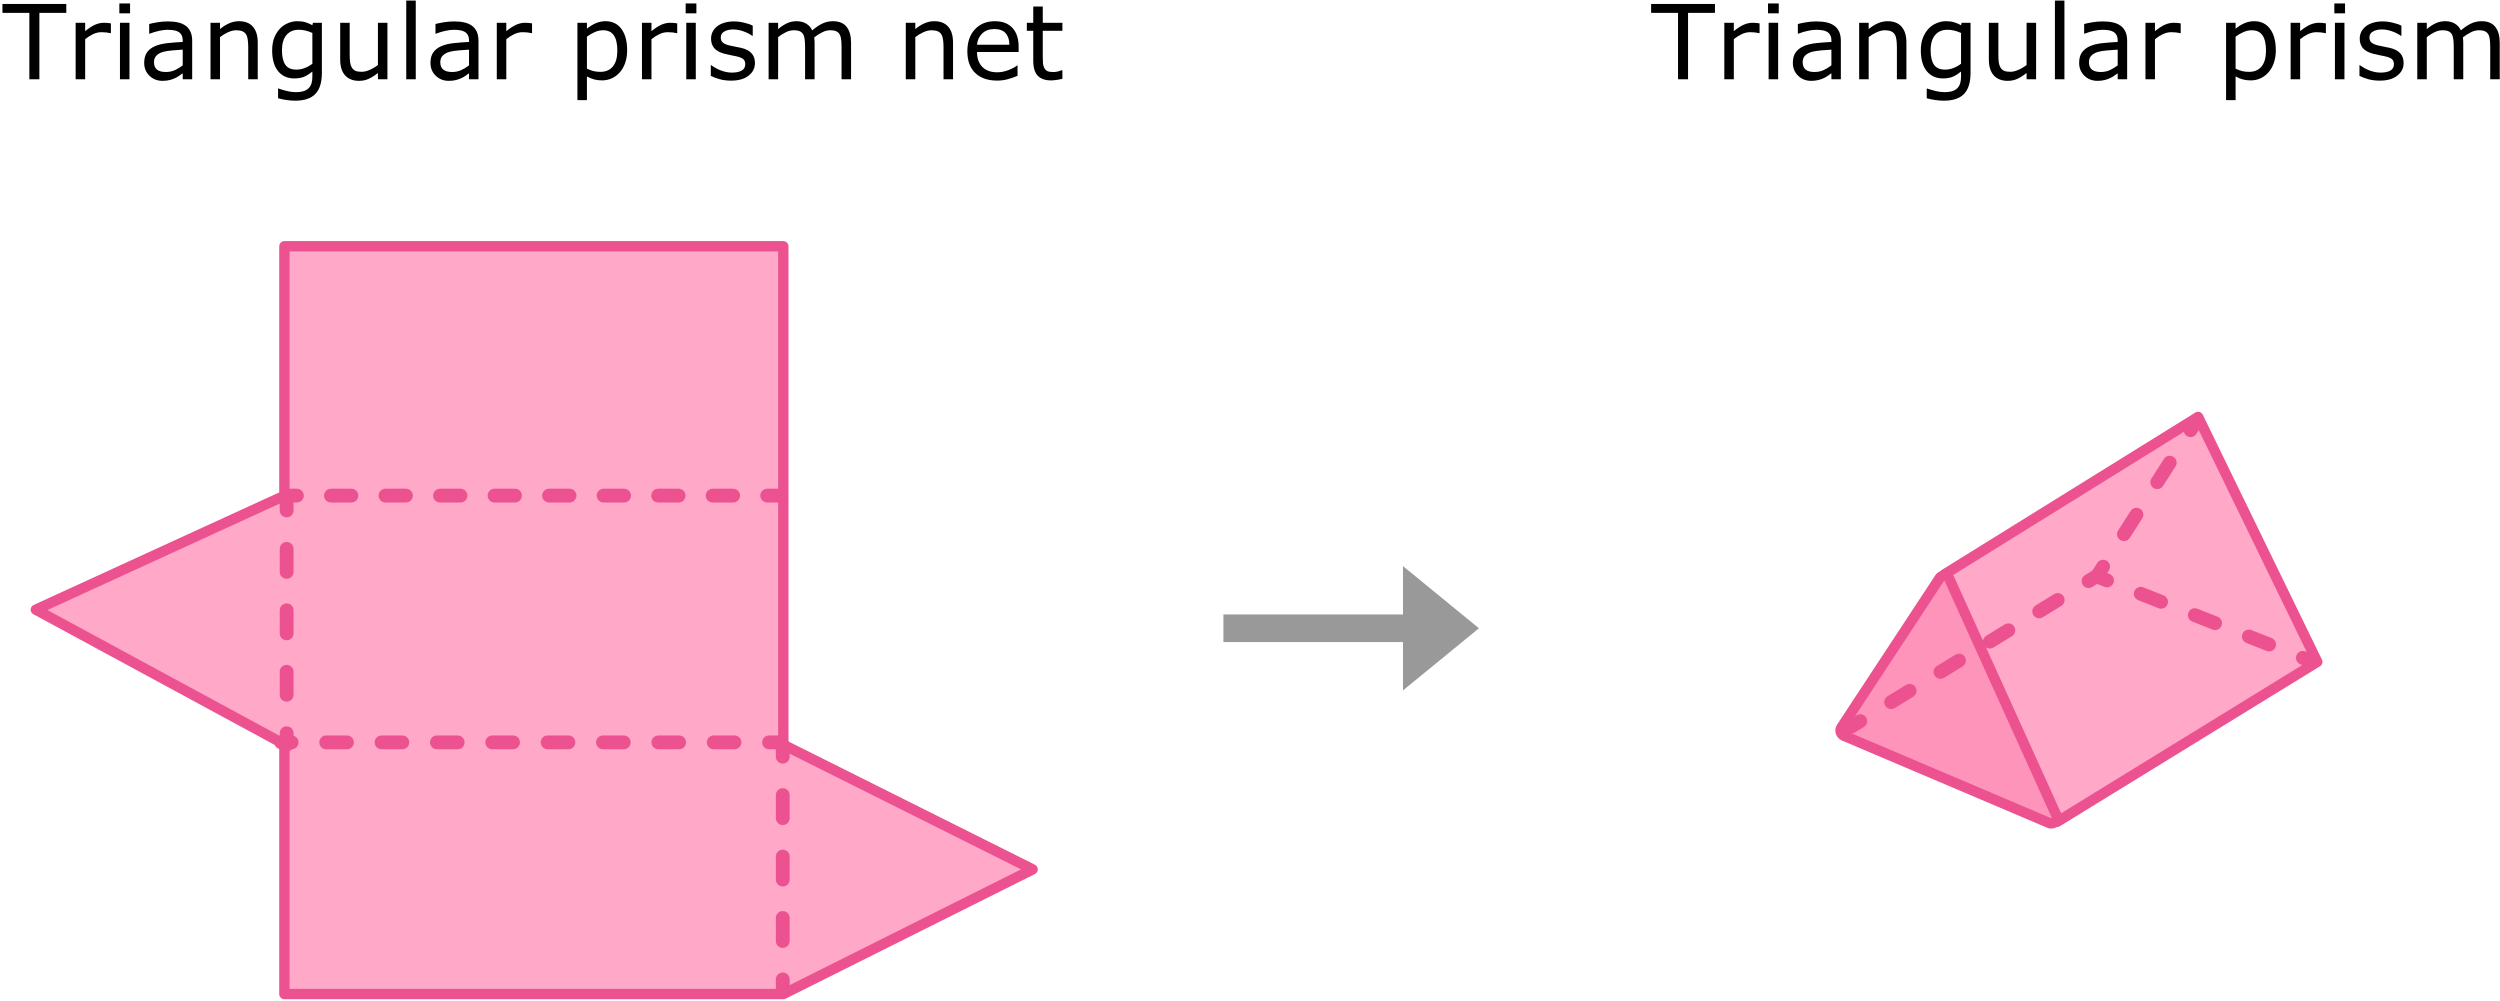 <svg width="362" height="145" viewBox="0 0 362 145" fill="none" xmlns="http://www.w3.org/2000/svg">
<path fill-rule="evenodd" clip-rule="evenodd" d="M113.424 107.834L113.424 35.661L77.516 35.661L77.321 35.661L41.181 35.661V71.781L5.186 88.279L41.181 107.776V143.936L77.321 143.936H77.516L113.423 143.936L113.424 143.936L149.525 125.885L113.424 107.834Z" fill="#FFA8C7"/>
<path fill-rule="evenodd" clip-rule="evenodd" d="M40.651 35.131C40.792 34.99 40.982 34.911 41.181 34.911L113.424 34.911C113.623 34.911 113.813 34.99 113.954 35.131C114.095 35.272 114.174 35.462 114.174 35.661L114.174 107.371L149.861 125.214C150.115 125.341 150.275 125.601 150.275 125.885C150.275 126.169 150.115 126.429 149.861 126.556L113.759 144.607C113.67 144.652 113.572 144.678 113.473 144.685C113.456 144.686 113.439 144.686 113.423 144.686L41.181 144.686C40.767 144.686 40.431 144.35 40.431 143.936V108.223L4.828 88.939C4.578 88.804 4.426 88.539 4.436 88.254C4.445 87.97 4.615 87.716 4.873 87.598L40.431 71.299V35.661C40.431 35.462 40.51 35.272 40.651 35.131ZM41.931 36.411V71.781C41.931 72.074 41.76 72.34 41.494 72.462L6.864 88.335L41.538 107.117C41.781 107.248 41.931 107.501 41.931 107.776V143.186L113.247 143.186L147.848 125.885L113.088 108.505C112.834 108.378 112.674 108.118 112.674 107.834L112.674 36.411L41.931 36.411Z" fill="#EB528F"/>
<path fill-rule="evenodd" clip-rule="evenodd" d="M113.344 106.901C113.896 106.901 114.344 107.349 114.344 107.901L114.344 109.569C114.344 110.121 113.896 110.569 113.344 110.569C112.791 110.569 112.344 110.121 112.344 109.569L112.344 107.901C112.344 107.349 112.791 106.901 113.344 106.901ZM113.344 114.13C113.896 114.13 114.344 114.577 114.344 115.13L114.344 118.466C114.344 119.018 113.896 119.466 113.344 119.466C112.791 119.466 112.344 119.018 112.344 118.466L112.344 115.13C112.344 114.577 112.791 114.13 113.344 114.13ZM113.344 123.026C113.896 123.026 114.344 123.474 114.344 124.026L114.344 127.363C114.344 127.915 113.896 128.363 113.344 128.363C112.791 128.363 112.344 127.915 112.344 127.363L112.344 124.026C112.344 123.474 112.791 123.026 113.344 123.026ZM113.344 131.923C113.896 131.923 114.344 132.371 114.344 132.923L114.344 136.26C114.344 136.812 113.896 137.26 113.344 137.26C112.791 137.26 112.344 136.812 112.344 136.26L112.344 132.923C112.344 132.371 112.791 131.923 113.344 131.923ZM113.344 140.82C113.896 140.82 114.344 141.268 114.344 141.82L114.344 143.488C114.344 144.041 113.896 144.488 113.344 144.488C112.791 144.488 112.344 144.041 112.344 143.488L112.344 141.82C112.344 141.268 112.791 140.82 113.344 140.82Z" fill="#EB528F"/>
<path fill-rule="evenodd" clip-rule="evenodd" d="M113.572 71.763C113.572 72.316 113.125 72.763 112.572 72.763H111.092C110.539 72.763 110.092 72.316 110.092 71.763C110.092 71.211 110.539 70.763 111.092 70.763H112.572C113.125 70.763 113.572 71.211 113.572 71.763ZM107.156 71.763C107.156 72.316 106.709 72.763 106.156 72.763H103.195C102.643 72.763 102.195 72.316 102.195 71.763C102.195 71.211 102.643 70.763 103.195 70.763H106.156C106.709 70.763 107.156 71.211 107.156 71.763ZM99.26 71.763C99.26 72.316 98.812 72.763 98.26 72.763H95.299C94.747 72.763 94.299 72.316 94.299 71.763C94.299 71.211 94.747 70.763 95.299 70.763H98.26C98.812 70.763 99.26 71.211 99.26 71.763ZM91.364 71.763C91.364 72.316 90.916 72.763 90.364 72.763H87.403C86.85 72.763 86.403 72.316 86.403 71.763C86.403 71.211 86.85 70.763 87.403 70.763H90.364C90.916 70.763 91.364 71.211 91.364 71.763ZM83.467 71.763C83.467 72.316 83.02 72.763 82.467 72.763H79.506C78.954 72.763 78.506 72.316 78.506 71.763C78.506 71.211 78.954 70.763 79.506 70.763H82.467C83.02 70.763 83.467 71.211 83.467 71.763ZM75.571 71.763C75.571 72.316 75.123 72.763 74.571 72.763H71.61C71.058 72.763 70.61 72.316 70.61 71.763C70.61 71.211 71.058 70.763 71.61 70.763H74.571C75.123 70.763 75.571 71.211 75.571 71.763ZM67.675 71.763C67.675 72.316 67.227 72.763 66.675 72.763H63.713C63.161 72.763 62.713 72.316 62.713 71.763C62.713 71.211 63.161 70.763 63.713 70.763H66.675C67.227 70.763 67.675 71.211 67.675 71.763ZM59.778 71.763C59.778 72.316 59.331 72.763 58.778 72.763H55.817C55.265 72.763 54.817 72.316 54.817 71.763C54.817 71.211 55.265 70.763 55.817 70.763H58.778C59.331 70.763 59.778 71.211 59.778 71.763ZM51.882 71.763C51.882 72.316 51.434 72.763 50.882 72.763H47.921C47.368 72.763 46.921 72.316 46.921 71.763C46.921 71.211 47.368 70.763 47.921 70.763H50.882C51.434 70.763 51.882 71.211 51.882 71.763ZM43.986 71.763C43.986 72.316 43.538 72.763 42.986 72.763H41.505C40.953 72.763 40.505 72.316 40.505 71.763C40.505 71.211 40.953 70.763 41.505 70.763H42.986C43.538 70.763 43.986 71.211 43.986 71.763Z" fill="#EB528F"/>
<path fill-rule="evenodd" clip-rule="evenodd" d="M41.505 71.247C42.057 71.247 42.505 71.694 42.505 72.247L42.505 73.915C42.505 74.467 42.057 74.915 41.505 74.915C40.953 74.915 40.505 74.467 40.505 73.915L40.505 72.247C40.505 71.694 40.953 71.247 41.505 71.247ZM41.505 78.475C42.057 78.475 42.505 78.923 42.505 79.475L42.505 82.812C42.505 83.364 42.057 83.812 41.505 83.812C40.953 83.812 40.505 83.364 40.505 82.812L40.505 79.475C40.505 78.923 40.953 78.475 41.505 78.475ZM41.505 87.372C42.057 87.372 42.505 87.82 42.505 88.372L42.505 91.709C42.505 92.261 42.057 92.709 41.505 92.709C40.953 92.709 40.505 92.261 40.505 91.709L40.505 88.372C40.505 87.82 40.953 87.372 41.505 87.372ZM41.505 96.269C42.057 96.269 42.505 96.717 42.505 97.269L42.505 100.605C42.505 101.158 42.057 101.605 41.505 101.605C40.953 101.605 40.505 101.158 40.505 100.605L40.505 97.269C40.505 96.717 40.953 96.269 41.505 96.269ZM41.505 105.166C42.057 105.166 42.505 105.614 42.505 106.166L42.505 107.834C42.505 108.386 42.057 108.834 41.505 108.834C40.953 108.834 40.505 108.386 40.505 107.834L40.505 106.166C40.505 105.614 40.953 105.166 41.505 105.166Z" fill="#EB528F"/>
<path d="M318.283 60.372L335.541 95.838L297.877 118.997L281.588 83.147L318.283 60.372Z" fill="#FFA8C7"/>
<path fill-rule="evenodd" clip-rule="evenodd" d="M318.492 59.651C318.695 59.71 318.865 59.852 318.958 60.043L336.215 95.51C336.384 95.856 336.262 96.275 335.934 96.477L298.27 119.636C298.087 119.749 297.864 119.777 297.658 119.714C297.452 119.651 297.283 119.503 297.194 119.307L280.905 83.457C280.749 83.114 280.872 82.708 281.192 82.509L317.888 59.734C318.068 59.622 318.288 59.592 318.492 59.651ZM282.543 83.436L298.208 117.913L334.569 95.555L317.973 61.447L282.543 83.436Z" fill="#EB528F"/>
<path d="M280.855 83.72C280.933 83.598 281.043 83.499 281.173 83.435C281.302 83.37 281.447 83.341 281.592 83.352C281.737 83.363 281.876 83.413 281.994 83.496C282.113 83.58 282.207 83.694 282.266 83.826L297.771 118.076C297.839 118.225 297.86 118.391 297.832 118.552C297.804 118.713 297.728 118.862 297.614 118.979C297.5 119.097 297.353 119.177 297.193 119.209C297.033 119.242 296.866 119.225 296.716 119.161L266.997 106.533C266.888 106.486 266.791 106.416 266.712 106.327C266.634 106.239 266.575 106.134 266.54 106.021C266.506 105.908 266.496 105.789 266.512 105.671C266.528 105.554 266.569 105.441 266.633 105.342L280.855 83.72Z" fill="#FF94BA"/>
<path fill-rule="evenodd" clip-rule="evenodd" d="M281.536 84.1C281.526 84.1 281.516 84.101 281.507 84.106C281.498 84.11 281.491 84.117 281.486 84.125L281.481 84.132L267.264 105.746C267.259 105.754 267.256 105.763 267.255 105.772C267.254 105.782 267.255 105.792 267.257 105.802C267.26 105.812 267.265 105.82 267.272 105.828C267.278 105.835 267.286 105.841 267.295 105.845C267.295 105.845 267.296 105.845 267.296 105.845L297.008 118.471C297.008 118.471 297.008 118.47 297.008 118.471C297.019 118.475 297.032 118.477 297.044 118.474C297.057 118.472 297.068 118.466 297.076 118.457C297.085 118.448 297.091 118.436 297.093 118.424C297.095 118.412 297.094 118.399 297.088 118.388L297.087 118.385L281.581 84.132C281.577 84.123 281.571 84.116 281.563 84.11C281.555 84.104 281.545 84.101 281.536 84.1ZM280.838 82.763C281.089 82.638 281.369 82.583 281.648 82.605C281.928 82.626 282.196 82.722 282.426 82.883C282.655 83.044 282.836 83.263 282.95 83.519C282.95 83.519 282.951 83.52 282.951 83.52L298.453 117.765C298.453 117.765 298.453 117.765 298.454 117.766C298.584 118.052 298.625 118.37 298.571 118.68C298.517 118.99 298.371 119.276 298.152 119.502C297.933 119.728 297.65 119.882 297.342 119.944C297.034 120.007 296.714 119.975 296.424 119.852L296.422 119.852L266.697 107.221C266.489 107.13 266.304 106.996 266.153 106.826C266.002 106.657 265.889 106.457 265.823 106.24C265.757 106.024 265.738 105.795 265.769 105.57C265.799 105.346 265.878 105.13 266 104.939L266.006 104.929L280.226 83.311C280.377 83.077 280.589 82.888 280.838 82.763Z" fill="#EB528F"/>
<path fill-rule="evenodd" clip-rule="evenodd" d="M113.863 107.494C113.863 108.046 113.415 108.494 112.863 108.494H111.36C110.807 108.494 110.36 108.046 110.36 107.494C110.36 106.942 110.807 106.494 111.36 106.494H112.863C113.415 106.494 113.863 106.942 113.863 107.494ZM107.35 107.494C107.35 108.046 106.902 108.494 106.35 108.494H103.344C102.792 108.494 102.344 108.046 102.344 107.494C102.344 106.942 102.792 106.494 103.344 106.494H106.35C106.902 106.494 107.35 106.942 107.35 107.494ZM99.334 107.494C99.334 108.046 98.886 108.494 98.334 108.494H95.328C94.776 108.494 94.328 108.046 94.328 107.494C94.328 106.942 94.776 106.494 95.328 106.494H98.334C98.886 106.494 99.334 106.942 99.334 107.494ZM91.318 107.494C91.318 108.046 90.871 108.494 90.318 108.494H87.312C86.76 108.494 86.312 108.046 86.312 107.494C86.312 106.942 86.76 106.494 87.312 106.494H90.318C90.871 106.494 91.318 106.942 91.318 107.494ZM83.302 107.494C83.302 108.046 82.855 108.494 82.302 108.494H79.296C78.744 108.494 78.296 108.046 78.296 107.494C78.296 106.942 78.744 106.494 79.296 106.494H82.302C82.855 106.494 83.302 106.942 83.302 107.494ZM75.287 107.494C75.287 108.046 74.839 108.494 74.287 108.494H71.281C70.728 108.494 70.281 108.046 70.281 107.494C70.281 106.942 70.728 106.494 71.281 106.494H74.287C74.839 106.494 75.287 106.942 75.287 107.494ZM67.271 107.494C67.271 108.046 66.823 108.494 66.271 108.494H63.265C62.712 108.494 62.265 108.046 62.265 107.494C62.265 106.942 62.712 106.494 63.265 106.494H66.271C66.823 106.494 67.271 106.942 67.271 107.494ZM59.255 107.494C59.255 108.046 58.807 108.494 58.255 108.494H55.249C54.697 108.494 54.249 108.046 54.249 107.494C54.249 106.942 54.697 106.494 55.249 106.494H58.255C58.807 106.494 59.255 106.942 59.255 107.494ZM51.239 107.494C51.239 108.046 50.791 108.494 50.239 108.494H47.233C46.681 108.494 46.233 108.046 46.233 107.494C46.233 106.942 46.681 106.494 47.233 106.494H50.239C50.791 106.494 51.239 106.942 51.239 107.494ZM43.223 107.494C43.223 108.046 42.776 108.494 42.223 108.494H40.72C40.168 108.494 39.72 108.046 39.72 107.494C39.72 106.942 40.168 106.494 40.72 106.494H42.223C42.776 106.494 43.223 106.942 43.223 107.494ZM267.176 105.758C266.887 105.287 267.035 104.671 267.506 104.382L268.846 103.561C269.317 103.272 269.932 103.419 270.221 103.89C270.51 104.361 270.362 104.977 269.891 105.265L268.551 106.087C268.081 106.376 267.465 106.228 267.176 105.758ZM272.983 102.196C272.694 101.726 272.842 101.11 273.313 100.821L275.993 99.177C276.464 98.889 277.079 99.036 277.368 99.507C277.657 99.978 277.509 100.594 277.038 100.882L274.358 102.526C273.887 102.815 273.272 102.667 272.983 102.196ZM280.13 97.813C279.841 97.343 279.989 96.727 280.46 96.438L283.14 94.794C283.611 94.506 284.226 94.653 284.515 95.124C284.804 95.595 284.656 96.21 284.185 96.499L281.505 98.143C281.034 98.432 280.419 98.284 280.13 97.813ZM287.277 93.43C286.988 92.959 287.136 92.344 287.607 92.055L290.287 90.411C290.758 90.123 291.373 90.27 291.662 90.741C291.951 91.212 291.803 91.827 291.332 92.116L288.652 93.76C288.181 94.049 287.566 93.901 287.277 93.43ZM294.424 89.047C294.135 88.576 294.283 87.96 294.754 87.672L297.434 86.028C297.905 85.739 298.52 85.887 298.809 86.358C299.098 86.829 298.95 87.444 298.479 87.733L295.799 89.377C295.328 89.665 294.713 89.518 294.424 89.047ZM301.571 84.664C301.282 84.193 301.43 83.577 301.901 83.289L303.241 82.467C303.712 82.178 304.327 82.326 304.616 82.796C304.905 83.267 304.757 83.883 304.286 84.172L302.946 84.994C302.475 85.282 301.86 85.135 301.571 84.664Z" fill="#EB528F"/>
<path d="M248.326 1.863H244.429V11.479H242.979V1.863H239.083V0.574H248.326V1.863Z" fill="black"/>
<path d="M254.786 4.8H254.712C254.507 4.751 254.307 4.717 254.112 4.697C253.921 4.673 253.694 4.661 253.431 4.661C253.006 4.661 252.596 4.756 252.2 4.946C251.805 5.132 251.424 5.374 251.058 5.671V11.479H249.681V3.298H251.058V4.507C251.604 4.067 252.085 3.757 252.5 3.577C252.92 3.391 253.348 3.298 253.782 3.298C254.021 3.298 254.195 3.306 254.302 3.32C254.41 3.33 254.571 3.352 254.786 3.386V4.8Z" fill="black"/>
<path d="M257.562 1.929H256.009V0.5H257.562V1.929ZM257.474 11.479H256.097V3.298H257.474V11.479Z" fill="black"/>
<path d="M266.556 11.479H265.186V10.608C265.064 10.691 264.898 10.808 264.688 10.96C264.483 11.106 264.283 11.223 264.087 11.311C263.858 11.423 263.594 11.516 263.296 11.589C262.999 11.668 262.649 11.707 262.249 11.707C261.512 11.707 260.887 11.462 260.374 10.974C259.861 10.486 259.605 9.863 259.605 9.106C259.605 8.486 259.737 7.986 260 7.605C260.269 7.219 260.65 6.917 261.143 6.697C261.641 6.477 262.239 6.328 262.938 6.25C263.636 6.172 264.385 6.113 265.186 6.074V5.862C265.186 5.549 265.13 5.291 265.018 5.085C264.91 4.88 264.754 4.719 264.549 4.602C264.354 4.49 264.119 4.414 263.846 4.375C263.572 4.336 263.287 4.316 262.989 4.316C262.627 4.316 262.225 4.365 261.78 4.463C261.336 4.556 260.877 4.692 260.403 4.873H260.33V3.474C260.599 3.401 260.987 3.32 261.495 3.232C262.002 3.145 262.503 3.101 262.996 3.101C263.572 3.101 264.073 3.149 264.498 3.247C264.927 3.34 265.298 3.501 265.611 3.73C265.918 3.955 266.153 4.246 266.314 4.602C266.475 4.958 266.556 5.4 266.556 5.928V11.479ZM265.186 9.465V7.188C264.766 7.212 264.271 7.249 263.699 7.297C263.133 7.346 262.684 7.417 262.352 7.51C261.956 7.622 261.636 7.798 261.392 8.037C261.148 8.271 261.026 8.596 261.026 9.011C261.026 9.48 261.167 9.834 261.451 10.073C261.734 10.308 262.166 10.425 262.747 10.425C263.23 10.425 263.672 10.332 264.073 10.146C264.473 9.956 264.844 9.729 265.186 9.465Z" fill="black"/>
<path d="M276.048 11.479H274.671V6.821C274.671 6.445 274.649 6.094 274.605 5.767C274.561 5.435 274.48 5.176 274.363 4.99C274.241 4.785 274.065 4.634 273.836 4.536C273.606 4.434 273.309 4.382 272.942 4.382C272.566 4.382 272.173 4.475 271.763 4.661C271.353 4.846 270.96 5.083 270.584 5.371V11.479H269.207V3.298H270.584V4.207C271.014 3.85 271.458 3.572 271.917 3.372C272.376 3.171 272.847 3.071 273.331 3.071C274.214 3.071 274.888 3.337 275.352 3.87C275.816 4.402 276.048 5.168 276.048 6.169V11.479Z" fill="black"/>
<path d="M285.335 10.549C285.335 11.936 285.02 12.954 284.39 13.604C283.76 14.253 282.791 14.578 281.482 14.578C281.048 14.578 280.623 14.546 280.208 14.482C279.798 14.424 279.393 14.338 278.992 14.226V12.82H279.065C279.29 12.908 279.646 13.015 280.135 13.142C280.623 13.274 281.111 13.34 281.6 13.34C282.068 13.34 282.457 13.284 282.764 13.171C283.072 13.059 283.311 12.903 283.482 12.703C283.653 12.512 283.775 12.283 283.848 12.014C283.921 11.746 283.958 11.445 283.958 11.113V10.366C283.543 10.698 283.145 10.947 282.764 11.113C282.388 11.274 281.907 11.355 281.321 11.355C280.345 11.355 279.568 11.003 278.992 10.3C278.421 9.592 278.135 8.596 278.135 7.312C278.135 6.609 278.233 6.003 278.428 5.496C278.628 4.983 278.899 4.541 279.241 4.17C279.559 3.823 279.944 3.555 280.398 3.364C280.853 3.169 281.304 3.071 281.753 3.071C282.227 3.071 282.623 3.12 282.94 3.218C283.262 3.311 283.602 3.455 283.958 3.65L284.046 3.298H285.335V10.549ZM283.958 9.231V4.771C283.592 4.604 283.25 4.487 282.933 4.419C282.62 4.346 282.308 4.309 281.995 4.309C281.238 4.309 280.643 4.563 280.208 5.071C279.773 5.579 279.556 6.316 279.556 7.283C279.556 8.201 279.717 8.896 280.04 9.37C280.362 9.844 280.896 10.081 281.644 10.081C282.044 10.081 282.444 10.005 282.845 9.854C283.25 9.697 283.621 9.49 283.958 9.231Z" fill="black"/>
<path d="M294.827 11.479H293.45V10.571C292.986 10.938 292.542 11.218 292.117 11.414C291.692 11.609 291.224 11.707 290.711 11.707C289.852 11.707 289.183 11.445 288.704 10.923C288.226 10.396 287.986 9.624 287.986 8.608V3.298H289.363V7.957C289.363 8.372 289.383 8.728 289.422 9.026C289.461 9.319 289.544 9.57 289.671 9.78C289.803 9.995 289.974 10.151 290.184 10.249C290.394 10.347 290.699 10.396 291.099 10.396C291.456 10.396 291.844 10.303 292.264 10.117C292.688 9.932 293.084 9.695 293.45 9.407V3.298H294.827V11.479Z" fill="black"/>
<path d="M298.929 11.479H297.552V0.083H298.929V11.479Z" fill="black"/>
<path d="M308.011 11.479H306.641V10.608C306.519 10.691 306.353 10.808 306.143 10.96C305.938 11.106 305.738 11.223 305.542 11.311C305.313 11.423 305.049 11.516 304.751 11.589C304.454 11.668 304.104 11.707 303.704 11.707C302.967 11.707 302.342 11.462 301.829 10.974C301.316 10.486 301.06 9.863 301.06 9.106C301.06 8.486 301.192 7.986 301.456 7.605C301.724 7.219 302.105 6.917 302.598 6.697C303.096 6.477 303.694 6.328 304.393 6.25C305.091 6.172 305.84 6.113 306.641 6.074V5.862C306.641 5.549 306.585 5.291 306.473 5.085C306.365 4.88 306.209 4.719 306.004 4.602C305.809 4.49 305.574 4.414 305.301 4.375C305.027 4.336 304.742 4.316 304.444 4.316C304.083 4.316 303.68 4.365 303.235 4.463C302.791 4.556 302.332 4.692 301.858 4.873H301.785V3.474C302.054 3.401 302.442 3.32 302.95 3.232C303.458 3.145 303.958 3.101 304.451 3.101C305.027 3.101 305.528 3.149 305.953 3.247C306.382 3.34 306.753 3.501 307.066 3.73C307.374 3.955 307.608 4.246 307.769 4.602C307.93 4.958 308.011 5.4 308.011 5.928V11.479ZM306.641 9.465V7.188C306.221 7.212 305.726 7.249 305.154 7.297C304.588 7.346 304.139 7.417 303.807 7.51C303.411 7.622 303.091 7.798 302.847 8.037C302.603 8.271 302.481 8.596 302.481 9.011C302.481 9.48 302.623 9.834 302.906 10.073C303.189 10.308 303.621 10.425 304.202 10.425C304.686 10.425 305.127 10.332 305.528 10.146C305.928 9.956 306.299 9.729 306.641 9.465Z" fill="black"/>
<path d="M315.767 4.8H315.694C315.489 4.751 315.289 4.717 315.093 4.697C314.903 4.673 314.676 4.661 314.412 4.661C313.987 4.661 313.577 4.756 313.182 4.946C312.786 5.132 312.405 5.374 312.039 5.671V11.479H310.662V3.298H312.039V4.507C312.586 4.067 313.067 3.757 313.482 3.577C313.902 3.391 314.329 3.298 314.764 3.298C315.003 3.298 315.176 3.306 315.284 3.32C315.391 3.33 315.552 3.352 315.767 3.386V4.8Z" fill="black"/>
<path d="M329.537 7.29C329.537 7.954 329.441 8.562 329.251 9.114C329.061 9.661 328.792 10.124 328.445 10.505C328.123 10.867 327.742 11.148 327.303 11.348C326.868 11.543 326.407 11.641 325.918 11.641C325.494 11.641 325.108 11.594 324.761 11.502C324.419 11.409 324.07 11.265 323.714 11.069V14.497H322.337V3.298H323.714V4.155C324.08 3.848 324.49 3.591 324.944 3.386C325.403 3.176 325.892 3.071 326.409 3.071C327.396 3.071 328.162 3.445 328.709 4.192C329.261 4.934 329.537 5.967 329.537 7.29ZM328.116 7.327C328.116 6.34 327.947 5.603 327.61 5.115C327.273 4.626 326.756 4.382 326.058 4.382C325.662 4.382 325.264 4.468 324.864 4.639C324.463 4.81 324.08 5.034 323.714 5.312V9.949C324.104 10.124 324.439 10.244 324.717 10.308C325 10.371 325.32 10.403 325.677 10.403C326.443 10.403 327.042 10.144 327.471 9.626C327.901 9.109 328.116 8.342 328.116 7.327Z" fill="black"/>
<path d="M336.788 4.8H336.714C336.509 4.751 336.309 4.717 336.114 4.697C335.923 4.673 335.696 4.661 335.433 4.661C335.008 4.661 334.598 4.756 334.202 4.946C333.807 5.132 333.426 5.374 333.06 5.671V11.479H331.683V3.298H333.06V4.507C333.606 4.067 334.087 3.757 334.502 3.577C334.922 3.391 335.35 3.298 335.784 3.298C336.023 3.298 336.197 3.306 336.304 3.32C336.412 3.33 336.573 3.352 336.788 3.386V4.8Z" fill="black"/>
<path d="M339.563 1.929H338.011V0.5H339.563V1.929ZM339.476 11.479H338.099V3.298H339.476V11.479Z" fill="black"/>
<path d="M348.045 9.121C348.045 9.868 347.735 10.481 347.115 10.96C346.5 11.438 345.657 11.677 344.588 11.677C343.982 11.677 343.426 11.606 342.918 11.465C342.415 11.318 341.993 11.16 341.651 10.989V9.443H341.724C342.159 9.771 342.642 10.032 343.174 10.227C343.707 10.418 344.217 10.513 344.705 10.513C345.311 10.513 345.784 10.415 346.126 10.22C346.468 10.024 346.639 9.717 346.639 9.297C346.639 8.975 346.546 8.73 346.36 8.564C346.175 8.398 345.818 8.257 345.291 8.14C345.096 8.096 344.839 8.044 344.522 7.986C344.209 7.927 343.924 7.864 343.665 7.795C342.947 7.605 342.437 7.327 342.134 6.96C341.836 6.589 341.688 6.135 341.688 5.598C341.688 5.261 341.756 4.944 341.893 4.646C342.034 4.348 342.247 4.082 342.53 3.848C342.803 3.618 343.15 3.438 343.57 3.306C343.995 3.169 344.468 3.101 344.991 3.101C345.479 3.101 345.972 3.162 346.47 3.284C346.973 3.401 347.391 3.545 347.723 3.716V5.188H347.649C347.298 4.929 346.871 4.712 346.368 4.536C345.865 4.355 345.372 4.265 344.888 4.265C344.385 4.265 343.96 4.363 343.614 4.558C343.267 4.749 343.094 5.034 343.094 5.415C343.094 5.752 343.199 6.006 343.409 6.177C343.614 6.348 343.946 6.487 344.405 6.594C344.659 6.653 344.942 6.711 345.254 6.77C345.572 6.829 345.835 6.882 346.045 6.931C346.685 7.078 347.178 7.329 347.525 7.686C347.872 8.047 348.045 8.525 348.045 9.121Z" fill="black"/>
<path d="M361.961 11.479H360.584V6.821C360.584 6.47 360.567 6.13 360.533 5.803C360.503 5.476 360.438 5.215 360.335 5.02C360.223 4.81 360.062 4.651 359.852 4.543C359.642 4.436 359.339 4.382 358.943 4.382C358.558 4.382 358.172 4.48 357.786 4.675C357.4 4.866 357.015 5.11 356.629 5.408C356.644 5.52 356.656 5.652 356.666 5.803C356.675 5.95 356.68 6.096 356.68 6.243V11.479H355.303V6.821C355.303 6.46 355.286 6.118 355.252 5.796C355.223 5.469 355.157 5.208 355.054 5.012C354.942 4.802 354.781 4.646 354.571 4.543C354.361 4.436 354.058 4.382 353.663 4.382C353.287 4.382 352.908 4.475 352.527 4.661C352.151 4.846 351.775 5.083 351.399 5.371V11.479H350.022V3.298H351.399V4.207C351.829 3.85 352.256 3.572 352.681 3.372C353.111 3.171 353.567 3.071 354.051 3.071C354.607 3.071 355.079 3.188 355.464 3.423C355.855 3.657 356.146 3.982 356.336 4.397C356.893 3.928 357.4 3.591 357.859 3.386C358.318 3.176 358.809 3.071 359.332 3.071C360.23 3.071 360.892 3.345 361.316 3.892C361.746 4.434 361.961 5.193 361.961 6.169V11.479Z" fill="black"/>
<path fill-rule="evenodd" clip-rule="evenodd" d="M318.636 60.036C319.101 60.334 319.237 60.952 318.939 61.417L318.035 62.829C317.737 63.294 317.118 63.43 316.653 63.132C316.188 62.834 316.053 62.215 316.351 61.75L317.255 60.339C317.553 59.874 318.171 59.738 318.636 60.036ZM314.718 66.153C315.183 66.451 315.319 67.07 315.021 67.535L313.212 70.358C312.914 70.823 312.296 70.959 311.831 70.661C311.366 70.363 311.23 69.745 311.528 69.28L313.337 66.456C313.634 65.991 314.253 65.856 314.718 66.153ZM309.896 73.683C310.361 73.981 310.496 74.599 310.198 75.064L308.39 77.888C308.092 78.353 307.473 78.488 307.008 78.191C306.543 77.893 306.408 77.274 306.706 76.809L308.514 73.986C308.812 73.52 309.43 73.385 309.896 73.683ZM305.073 81.212C305.538 81.51 305.674 82.129 305.376 82.594L305.127 82.983L305.464 83.116C305.978 83.319 306.229 83.9 306.026 84.414C305.823 84.927 305.242 85.179 304.729 84.976L302.132 83.949L303.692 81.515C303.989 81.05 304.608 80.914 305.073 81.212ZM309.056 85.612C309.259 85.098 309.84 84.846 310.354 85.049L313.288 86.209C313.801 86.412 314.053 86.993 313.85 87.507C313.647 88.02 313.066 88.272 312.553 88.069L309.619 86.909C309.105 86.706 308.853 86.125 309.056 85.612ZM316.88 88.705C317.083 88.191 317.664 87.939 318.178 88.142L321.112 89.302C321.625 89.505 321.877 90.086 321.674 90.6C321.471 91.114 320.89 91.365 320.376 91.162L317.442 90.002C316.929 89.799 316.677 89.218 316.88 88.705ZM324.704 91.798C324.907 91.284 325.488 91.032 326.002 91.236L328.935 92.395C329.449 92.598 329.701 93.179 329.498 93.693C329.295 94.207 328.714 94.458 328.2 94.255L325.266 93.095C324.753 92.892 324.501 92.311 324.704 91.798ZM332.528 94.891C332.731 94.377 333.312 94.126 333.825 94.329L335.292 94.909C335.806 95.112 336.058 95.693 335.855 96.206C335.652 96.72 335.071 96.972 334.557 96.769L333.09 96.189C332.576 95.986 332.325 95.404 332.528 94.891Z" fill="#EB528F"/>
<path d="M9.599 1.863H5.702V11.479H4.252V1.863H0.355V0.574H9.599V1.863Z" fill="black"/>
<path d="M16.059 4.8H15.985C15.78 4.751 15.58 4.717 15.385 4.697C15.194 4.673 14.967 4.661 14.704 4.661C14.279 4.661 13.869 4.756 13.473 4.946C13.078 5.132 12.697 5.374 12.331 5.671V11.479H10.954V3.298H12.331V4.507C12.877 4.067 13.358 3.757 13.773 3.577C14.193 3.391 14.621 3.298 15.055 3.298C15.294 3.298 15.468 3.306 15.575 3.32C15.683 3.33 15.844 3.352 16.059 3.386V4.8Z" fill="black"/>
<path d="M18.834 1.929H17.282V0.5H18.834V1.929ZM18.747 11.479H17.37V3.298H18.747V11.479Z" fill="black"/>
<path d="M27.829 11.479H26.459V10.608C26.337 10.691 26.171 10.808 25.961 10.96C25.756 11.106 25.556 11.223 25.36 11.311C25.131 11.423 24.867 11.516 24.569 11.589C24.271 11.668 23.922 11.707 23.522 11.707C22.785 11.707 22.16 11.462 21.647 10.974C21.134 10.486 20.878 9.863 20.878 9.106C20.878 8.486 21.01 7.986 21.273 7.605C21.542 7.219 21.923 6.917 22.416 6.697C22.914 6.477 23.512 6.328 24.21 6.25C24.909 6.172 25.658 6.113 26.459 6.074V5.862C26.459 5.549 26.403 5.291 26.291 5.085C26.183 4.88 26.027 4.719 25.822 4.602C25.627 4.49 25.392 4.414 25.119 4.375C24.845 4.336 24.56 4.316 24.262 4.316C23.9 4.316 23.498 4.365 23.053 4.463C22.609 4.556 22.15 4.692 21.676 4.873H21.603V3.474C21.872 3.401 22.26 3.32 22.768 3.232C23.275 3.145 23.776 3.101 24.269 3.101C24.845 3.101 25.346 3.149 25.77 3.247C26.2 3.34 26.571 3.501 26.884 3.73C27.191 3.955 27.426 4.246 27.587 4.602C27.748 4.958 27.829 5.4 27.829 5.928V11.479ZM26.459 9.465V7.188C26.039 7.212 25.544 7.249 24.972 7.297C24.406 7.346 23.956 7.417 23.625 7.51C23.229 7.622 22.909 7.798 22.665 8.037C22.421 8.271 22.299 8.596 22.299 9.011C22.299 9.48 22.44 9.834 22.724 10.073C23.007 10.308 23.439 10.425 24.02 10.425C24.503 10.425 24.945 10.332 25.346 10.146C25.746 9.956 26.117 9.729 26.459 9.465Z" fill="black"/>
<path d="M37.321 11.479H35.944V6.821C35.944 6.445 35.922 6.094 35.878 5.767C35.834 5.435 35.753 5.176 35.636 4.99C35.514 4.785 35.338 4.634 35.109 4.536C34.879 4.434 34.581 4.382 34.215 4.382C33.839 4.382 33.446 4.475 33.036 4.661C32.626 4.846 32.233 5.083 31.857 5.371V11.479H30.48V3.298H31.857V4.207C32.287 3.85 32.731 3.572 33.19 3.372C33.649 3.171 34.12 3.071 34.603 3.071C35.487 3.071 36.161 3.337 36.625 3.87C37.089 4.402 37.321 5.168 37.321 6.169V11.479Z" fill="black"/>
<path d="M46.608 10.549C46.608 11.936 46.293 12.954 45.663 13.604C45.033 14.253 44.064 14.578 42.755 14.578C42.321 14.578 41.896 14.546 41.481 14.482C41.071 14.424 40.666 14.338 40.265 14.226V12.82H40.338C40.563 12.908 40.919 13.015 41.408 13.142C41.896 13.274 42.384 13.34 42.873 13.34C43.341 13.34 43.73 13.284 44.037 13.171C44.345 13.059 44.584 12.903 44.755 12.703C44.926 12.512 45.048 12.283 45.121 12.014C45.194 11.746 45.231 11.445 45.231 11.113V10.366C44.816 10.698 44.418 10.947 44.037 11.113C43.661 11.274 43.18 11.355 42.594 11.355C41.618 11.355 40.841 11.003 40.265 10.3C39.694 9.592 39.408 8.596 39.408 7.312C39.408 6.609 39.506 6.003 39.701 5.496C39.901 4.983 40.172 4.541 40.514 4.17C40.831 3.823 41.217 3.555 41.671 3.364C42.126 3.169 42.577 3.071 43.026 3.071C43.5 3.071 43.895 3.12 44.213 3.218C44.535 3.311 44.874 3.455 45.231 3.65L45.319 3.298H46.608V10.549ZM45.231 9.231V4.771C44.865 4.604 44.523 4.487 44.206 4.419C43.893 4.346 43.581 4.309 43.268 4.309C42.511 4.309 41.916 4.563 41.481 5.071C41.046 5.579 40.829 6.316 40.829 7.283C40.829 8.201 40.99 8.896 41.312 9.37C41.635 9.844 42.169 10.081 42.916 10.081C43.317 10.081 43.717 10.005 44.118 9.854C44.523 9.697 44.894 9.49 45.231 9.231Z" fill="black"/>
<path d="M56.1 11.479H54.723V10.571C54.259 10.938 53.815 11.218 53.39 11.414C52.965 11.609 52.497 11.707 51.984 11.707C51.124 11.707 50.456 11.445 49.977 10.923C49.498 10.396 49.259 9.624 49.259 8.608V3.298H50.636V7.957C50.636 8.372 50.656 8.728 50.695 9.026C50.734 9.319 50.817 9.57 50.944 9.78C51.076 9.995 51.247 10.151 51.456 10.249C51.666 10.347 51.972 10.396 52.372 10.396C52.728 10.396 53.117 10.303 53.537 10.117C53.961 9.932 54.357 9.695 54.723 9.407V3.298H56.1V11.479Z" fill="black"/>
<path d="M60.202 11.479H58.825V0.083H60.202V11.479Z" fill="black"/>
<path d="M69.284 11.479H67.914V10.608C67.792 10.691 67.626 10.808 67.416 10.96C67.211 11.106 67.011 11.223 66.815 11.311C66.586 11.423 66.322 11.516 66.024 11.589C65.727 11.668 65.377 11.707 64.977 11.707C64.24 11.707 63.615 11.462 63.102 10.974C62.589 10.486 62.333 9.863 62.333 9.106C62.333 8.486 62.465 7.986 62.728 7.605C62.997 7.219 63.378 6.917 63.871 6.697C64.369 6.477 64.967 6.328 65.665 6.25C66.364 6.172 67.113 6.113 67.914 6.074V5.862C67.914 5.549 67.858 5.291 67.746 5.085C67.638 4.88 67.482 4.719 67.277 4.602C67.082 4.49 66.847 4.414 66.574 4.375C66.3 4.336 66.015 4.316 65.717 4.316C65.356 4.316 64.953 4.365 64.508 4.463C64.064 4.556 63.605 4.692 63.131 4.873H63.058V3.474C63.327 3.401 63.715 3.32 64.223 3.232C64.731 3.145 65.231 3.101 65.724 3.101C66.3 3.101 66.801 3.149 67.226 3.247C67.655 3.34 68.026 3.501 68.339 3.73C68.647 3.955 68.881 4.246 69.042 4.602C69.203 4.958 69.284 5.4 69.284 5.928V11.479ZM67.914 9.465V7.188C67.494 7.212 66.999 7.249 66.427 7.297C65.861 7.346 65.412 7.417 65.08 7.51C64.684 7.622 64.364 7.798 64.12 8.037C63.876 8.271 63.754 8.596 63.754 9.011C63.754 9.48 63.895 9.834 64.179 10.073C64.462 10.308 64.894 10.425 65.475 10.425C65.959 10.425 66.4 10.332 66.801 10.146C67.201 9.956 67.572 9.729 67.914 9.465Z" fill="black"/>
<path d="M77.04 4.8H76.967C76.762 4.751 76.561 4.717 76.366 4.697C76.176 4.673 75.949 4.661 75.685 4.661C75.26 4.661 74.85 4.756 74.455 4.946C74.059 5.132 73.678 5.374 73.312 5.671V11.479H71.935V3.298H73.312V4.507C73.859 4.067 74.34 3.757 74.755 3.577C75.175 3.391 75.602 3.298 76.037 3.298C76.276 3.298 76.449 3.306 76.557 3.32C76.664 3.33 76.825 3.352 77.04 3.386V4.8Z" fill="black"/>
<path d="M90.81 7.29C90.81 7.954 90.714 8.562 90.524 9.114C90.334 9.661 90.065 10.124 89.718 10.505C89.396 10.867 89.015 11.148 88.576 11.348C88.141 11.543 87.68 11.641 87.191 11.641C86.767 11.641 86.381 11.594 86.034 11.502C85.692 11.409 85.343 11.265 84.987 11.069V14.497H83.61V3.298H84.987V4.155C85.353 3.848 85.763 3.591 86.217 3.386C86.676 3.176 87.165 3.071 87.682 3.071C88.668 3.071 89.435 3.445 89.982 4.192C90.534 4.934 90.81 5.967 90.81 7.29ZM89.389 7.327C89.389 6.34 89.22 5.603 88.883 5.115C88.546 4.626 88.029 4.382 87.331 4.382C86.935 4.382 86.537 4.468 86.137 4.639C85.736 4.81 85.353 5.034 84.987 5.312V9.949C85.377 10.124 85.712 10.244 85.99 10.308C86.273 10.371 86.593 10.403 86.95 10.403C87.716 10.403 88.314 10.144 88.744 9.626C89.174 9.109 89.389 8.342 89.389 7.327Z" fill="black"/>
<path d="M98.061 4.8H97.987C97.782 4.751 97.582 4.717 97.387 4.697C97.196 4.673 96.969 4.661 96.706 4.661C96.281 4.661 95.871 4.756 95.475 4.946C95.08 5.132 94.699 5.374 94.332 5.671V11.479H92.956V3.298H94.332V4.507C94.879 4.067 95.36 3.757 95.775 3.577C96.195 3.391 96.623 3.298 97.057 3.298C97.296 3.298 97.47 3.306 97.577 3.32C97.685 3.33 97.846 3.352 98.061 3.386V4.8Z" fill="black"/>
<path d="M100.836 1.929H99.284V0.5H100.836V1.929ZM100.749 11.479H99.372V3.298H100.749V11.479Z" fill="black"/>
<path d="M109.318 9.121C109.318 9.868 109.008 10.481 108.388 10.96C107.772 11.438 106.93 11.677 105.861 11.677C105.255 11.677 104.699 11.606 104.191 11.465C103.688 11.318 103.266 11.16 102.924 10.989V9.443H102.997C103.432 9.771 103.915 10.032 104.447 10.227C104.979 10.418 105.49 10.513 105.978 10.513C106.583 10.513 107.057 10.415 107.399 10.22C107.741 10.024 107.912 9.717 107.912 9.297C107.912 8.975 107.819 8.73 107.633 8.564C107.448 8.398 107.091 8.257 106.564 8.14C106.369 8.096 106.112 8.044 105.795 7.986C105.482 7.927 105.197 7.864 104.938 7.795C104.22 7.605 103.71 7.327 103.407 6.96C103.109 6.589 102.96 6.135 102.96 5.598C102.96 5.261 103.029 4.944 103.166 4.646C103.307 4.348 103.52 4.082 103.803 3.848C104.076 3.618 104.423 3.438 104.843 3.306C105.268 3.169 105.741 3.101 106.264 3.101C106.752 3.101 107.245 3.162 107.743 3.284C108.246 3.401 108.664 3.545 108.996 3.716V5.188H108.922C108.571 4.929 108.144 4.712 107.641 4.536C107.138 4.355 106.645 4.265 106.161 4.265C105.658 4.265 105.233 4.363 104.887 4.558C104.54 4.749 104.367 5.034 104.367 5.415C104.367 5.752 104.472 6.006 104.682 6.177C104.887 6.348 105.219 6.487 105.678 6.594C105.932 6.653 106.215 6.711 106.527 6.77C106.845 6.829 107.108 6.882 107.318 6.931C107.958 7.078 108.451 7.329 108.798 7.686C109.145 8.047 109.318 8.525 109.318 9.121Z" fill="black"/>
<path d="M123.234 11.479H121.857V6.821C121.857 6.47 121.84 6.13 121.806 5.803C121.776 5.476 121.71 5.215 121.608 5.02C121.496 4.81 121.334 4.651 121.125 4.543C120.915 4.436 120.612 4.382 120.216 4.382C119.831 4.382 119.445 4.48 119.059 4.675C118.673 4.866 118.288 5.11 117.902 5.408C117.917 5.52 117.929 5.652 117.938 5.803C117.948 5.95 117.953 6.096 117.953 6.243V11.479H116.576V6.821C116.576 6.46 116.559 6.118 116.525 5.796C116.496 5.469 116.43 5.208 116.327 5.012C116.215 4.802 116.054 4.646 115.844 4.543C115.634 4.436 115.331 4.382 114.936 4.382C114.56 4.382 114.181 4.475 113.8 4.661C113.424 4.846 113.048 5.083 112.672 5.371V11.479H111.295V3.298H112.672V4.207C113.102 3.85 113.529 3.572 113.954 3.372C114.384 3.171 114.84 3.071 115.324 3.071C115.88 3.071 116.352 3.188 116.737 3.423C117.128 3.657 117.418 3.982 117.609 4.397C118.166 3.928 118.673 3.591 119.132 3.386C119.591 3.176 120.082 3.071 120.604 3.071C121.503 3.071 122.165 3.345 122.589 3.892C123.019 4.434 123.234 5.193 123.234 6.169V11.479Z" fill="black"/>
<path d="M138 11.479H136.623V6.821C136.623 6.445 136.601 6.094 136.557 5.767C136.513 5.435 136.432 5.176 136.315 4.99C136.193 4.785 136.017 4.634 135.788 4.536C135.558 4.434 135.26 4.382 134.894 4.382C134.518 4.382 134.125 4.475 133.715 4.661C133.305 4.846 132.912 5.083 132.536 5.371V11.479H131.159V3.298H132.536V4.207C132.965 3.85 133.41 3.572 133.869 3.372C134.328 3.171 134.799 3.071 135.282 3.071C136.166 3.071 136.84 3.337 137.304 3.87C137.768 4.402 138 5.168 138 6.169V11.479Z" fill="black"/>
<path d="M147.499 7.532H141.471C141.471 8.035 141.547 8.474 141.698 8.85C141.85 9.221 142.057 9.526 142.321 9.766C142.575 10 142.875 10.176 143.222 10.293C143.573 10.41 143.959 10.469 144.379 10.469C144.936 10.469 145.495 10.359 146.056 10.139C146.623 9.915 147.025 9.695 147.265 9.48H147.338V10.981C146.874 11.177 146.4 11.34 145.917 11.472C145.434 11.604 144.926 11.67 144.394 11.67C143.036 11.67 141.977 11.304 141.215 10.571C140.453 9.834 140.072 8.789 140.072 7.437C140.072 6.099 140.436 5.037 141.164 4.25C141.896 3.464 142.858 3.071 144.049 3.071C145.153 3.071 146.002 3.394 146.598 4.038C147.199 4.683 147.499 5.598 147.499 6.785V7.532ZM146.159 6.477C146.154 5.754 145.971 5.195 145.609 4.8C145.253 4.404 144.708 4.207 143.976 4.207C143.239 4.207 142.65 4.424 142.211 4.858C141.776 5.293 141.53 5.833 141.471 6.477H146.159Z" fill="black"/>
<path d="M153.834 11.406C153.576 11.475 153.292 11.531 152.985 11.575C152.682 11.619 152.411 11.641 152.172 11.641C151.337 11.641 150.702 11.416 150.268 10.967C149.833 10.518 149.616 9.797 149.616 8.806V4.456H148.686V3.298H149.616V0.947H150.993V3.298H153.834V4.456H150.993V8.184C150.993 8.613 151.002 8.95 151.022 9.194C151.042 9.434 151.11 9.658 151.227 9.868C151.334 10.063 151.481 10.207 151.667 10.3C151.857 10.388 152.145 10.432 152.531 10.432C152.755 10.432 152.99 10.4 153.234 10.337C153.478 10.269 153.654 10.212 153.761 10.168H153.834V11.406Z" fill="black"/>
<path d="M203.151 92.972L203.151 88.972L177.151 88.972L177.151 92.972L203.151 92.972Z" fill="#999999"/>
<path fill-rule="evenodd" clip-rule="evenodd" d="M214.15 90.972L203.152 81.974L203.152 99.97L214.15 90.972Z" fill="#999999"/>
</svg>
